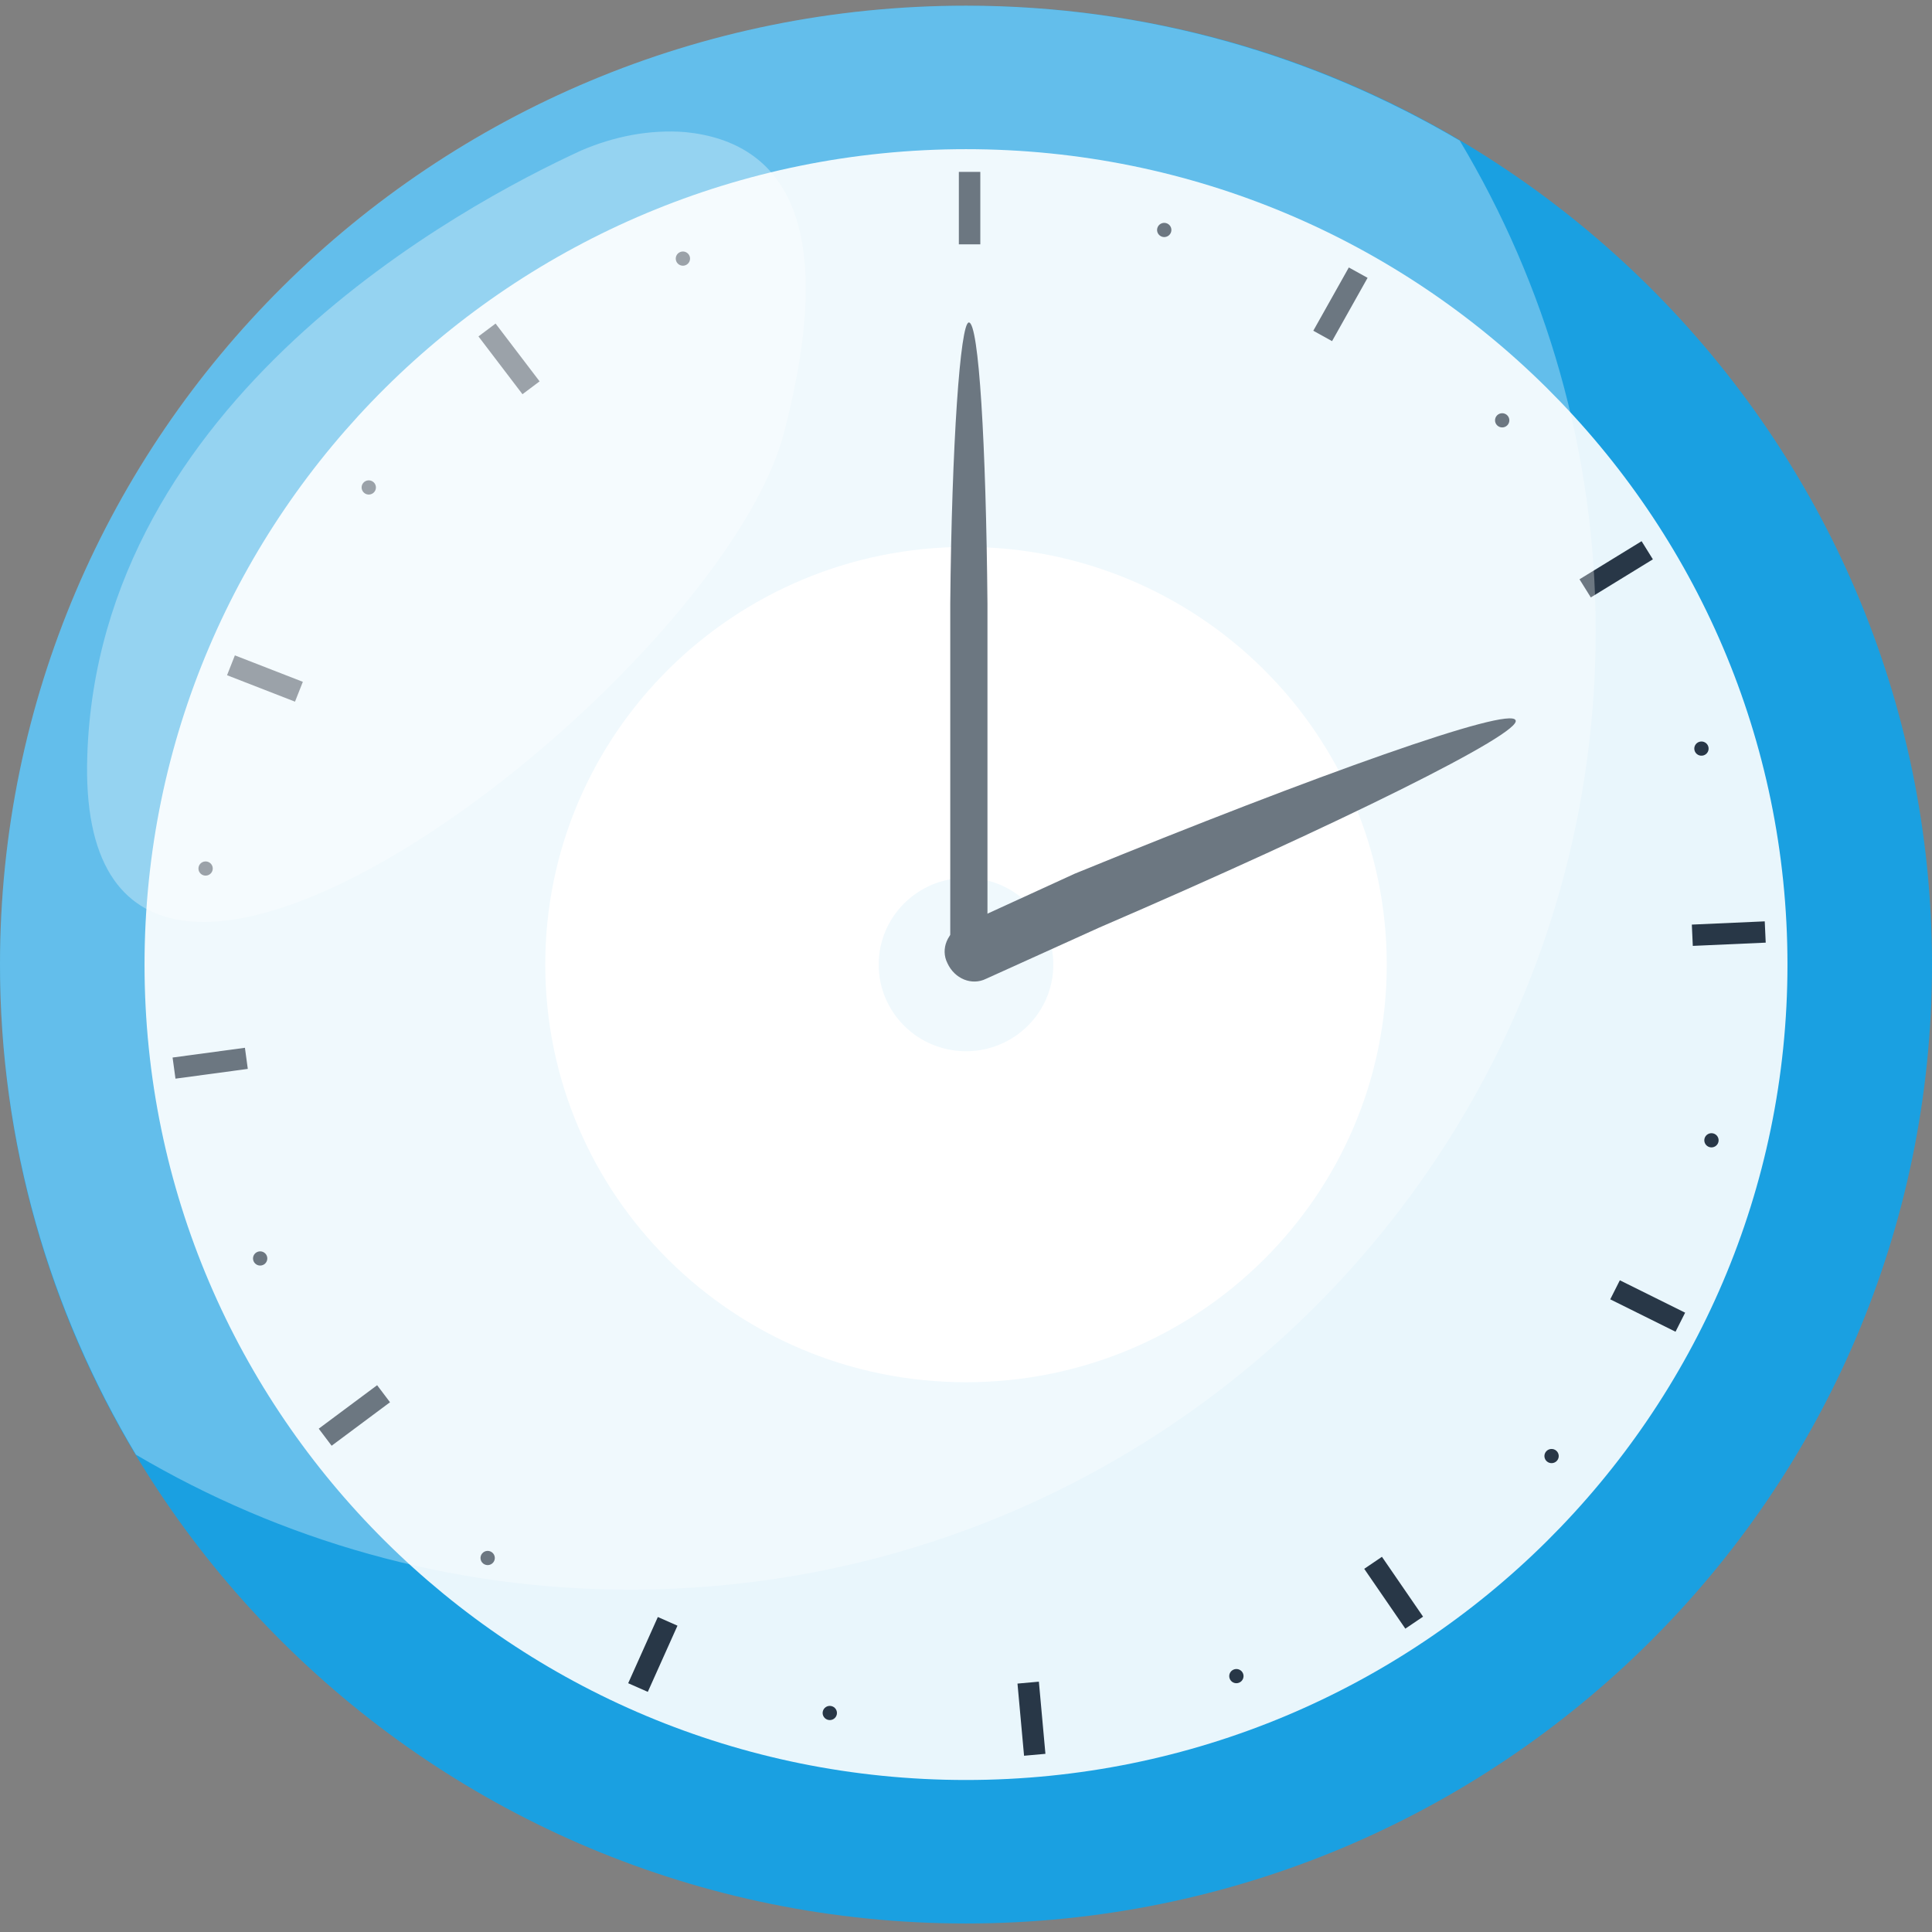 <svg width="100" height="100" viewBox="0 0 100 100" fill="none" xmlns="http://www.w3.org/2000/svg">
<rect x="0" y="0" width="100" height="100" fill="#808080" stroke="none"/>
<path d="M50 99.559C77.614 99.559 100 77.338 100 49.926C100 22.515 77.614 0.294 50 0.294C22.386 0.294 0 22.515 0 49.926C0 77.338 22.386 99.559 50 99.559Z" fill="#1AA0E1"/>
<path d="M50 92.132C73.482 92.132 92.519 73.236 92.519 49.926C92.519 26.617 73.482 7.721 50 7.721C26.518 7.721 7.481 26.617 7.481 49.926C7.481 73.236 26.518 92.132 50 92.132Z" fill="#E9F6FC"/>
<path d="M50 71.544C62.028 71.544 71.778 61.866 71.778 49.926C71.778 37.987 62.028 28.309 50 28.309C37.973 28.309 28.223 37.987 28.223 49.926C28.223 61.866 37.973 71.544 50 71.544Z" fill="white"/>
<path d="M50 54.412C52.495 54.412 54.519 52.404 54.519 49.926C54.519 47.449 52.495 45.441 50 45.441C47.505 45.441 45.481 47.449 45.481 49.926C45.481 52.404 47.505 54.412 50 54.412Z" fill="#E9F6FC"/>
<path d="M50.741 8.897H49.63V12.647H50.741V8.897Z" fill="#283747"/>
<path d="M70.786 14.381L69.815 13.844L67.976 17.119L68.947 17.657L70.786 14.381Z" fill="#283747"/>
<path d="M85.553 28.951L84.969 28.012L81.755 29.984L82.34 30.922L85.553 28.951Z" fill="#283747"/>
<path d="M91.393 48.791L91.343 47.689L87.569 47.857L87.619 48.959L91.393 48.791Z" fill="#283747"/>
<path d="M86.725 68.93L87.222 67.944L83.843 66.267L83.346 67.253L86.725 68.93Z" fill="#283747"/>
<path d="M72.74 84.299L73.658 83.678L71.529 80.58L70.612 81.202L72.74 84.299Z" fill="#283747"/>
<path d="M53.005 90.877L54.111 90.778L53.772 87.043L52.665 87.142L53.005 90.877Z" fill="#283747"/>
<path d="M32.515 87.123L33.53 87.571L35.066 84.145L34.05 83.696L32.515 87.123Z" fill="#283747"/>
<path d="M16.498 73.948L17.165 74.831L20.187 72.58L19.52 71.698L16.498 73.948Z" fill="#283747"/>
<path d="M8.933 54.738L9.083 55.831L12.826 55.326L12.677 54.233L8.933 54.738Z" fill="#283747"/>
<path d="M12.157 33.922L11.752 34.949L15.269 36.318L15.675 35.291L12.157 33.922Z" fill="#283747"/>
<path d="M25.651 16.748L24.765 17.413L27.043 20.404L27.929 19.739L25.651 16.748Z" fill="#283747"/>
<path d="M35.482 13.728C35.672 13.654 35.766 13.441 35.692 13.252C35.617 13.063 35.403 12.969 35.212 13.043C35.022 13.117 34.928 13.33 35.002 13.519C35.076 13.708 35.291 13.802 35.482 13.728Z" fill="#283747"/>
<path d="M60.618 12C60.672 11.804 60.556 11.602 60.358 11.548C60.161 11.495 59.957 11.61 59.903 11.806C59.849 12.002 59.966 12.204 60.163 12.258C60.36 12.311 60.564 12.196 60.618 12Z" fill="#283747"/>
<path d="M78.016 22.015C78.16 21.871 78.159 21.638 78.014 21.495C77.869 21.352 77.634 21.353 77.49 21.497C77.346 21.642 77.347 21.875 77.493 22.017C77.638 22.16 77.872 22.159 78.016 22.015Z" fill="#283747"/>
<path d="M88.17 39.1C88.366 39.044 88.48 38.84 88.423 38.645C88.366 38.45 88.161 38.338 87.964 38.394C87.768 38.45 87.654 38.654 87.711 38.849C87.768 39.044 87.973 39.157 88.17 39.1Z" fill="#283747"/>
<path d="M88.945 59.108C88.993 58.911 88.871 58.712 88.673 58.664C88.474 58.616 88.274 58.737 88.225 58.934C88.177 59.132 88.299 59.33 88.498 59.379C88.696 59.426 88.897 59.306 88.945 59.108Z" fill="#283747"/>
<path d="M80.591 75.604C80.724 75.45 80.706 75.218 80.55 75.086C80.395 74.954 80.161 74.972 80.028 75.126C79.895 75.28 79.913 75.512 80.068 75.644C80.224 75.776 80.458 75.758 80.591 75.604Z" fill="#283747"/>
<path d="M64.123 87.1C64.315 87.03 64.413 86.819 64.343 86.628C64.272 86.438 64.059 86.34 63.867 86.411C63.675 86.481 63.577 86.692 63.648 86.883C63.718 87.073 63.931 87.171 64.123 87.1Z" fill="#283747"/>
<path d="M43.314 88.732C43.352 88.532 43.219 88.34 43.018 88.303C42.817 88.265 42.624 88.397 42.586 88.596C42.548 88.796 42.681 88.988 42.882 89.025C43.083 89.063 43.276 88.931 43.314 88.732Z" fill="#283747"/>
<path d="M25.529 80.873C25.658 80.716 25.634 80.484 25.475 80.356C25.316 80.228 25.083 80.252 24.954 80.41C24.825 80.568 24.849 80.799 25.008 80.927C25.167 81.055 25.4 81.031 25.529 80.873Z" fill="#283747"/>
<path d="M13.607 65.477C13.796 65.4 13.886 65.185 13.808 64.997C13.73 64.81 13.514 64.72 13.325 64.798C13.136 64.875 13.046 65.09 13.124 65.278C13.202 65.465 13.418 65.555 13.607 65.477Z" fill="#283747"/>
<path d="M11.009 45.004C11.036 44.803 10.894 44.618 10.691 44.591C10.488 44.564 10.302 44.705 10.275 44.906C10.248 45.108 10.39 45.292 10.593 45.319C10.795 45.346 10.982 45.205 11.009 45.004Z" fill="#283747"/>
<path d="M19.375 25.463C19.504 25.306 19.48 25.074 19.322 24.946C19.163 24.817 18.93 24.841 18.8 24.998C18.671 25.156 18.695 25.387 18.854 25.516C19.012 25.644 19.245 25.62 19.375 25.463Z" fill="#283747"/>
<path d="M51.111 31.25C51.037 23.015 50.667 16.691 50.148 16.691C49.704 16.691 49.26 23.015 49.185 31.25V49.338C49.185 49.853 49.63 50.294 50.148 50.294C50.667 50.294 51.111 49.853 51.111 49.338V31.25Z" fill="#283747"/>
<path d="M56.889 48.015C69.334 42.647 78.815 37.941 78.445 37.279C78.149 36.544 68.223 40.074 55.63 45.221L49.852 47.868C49.038 48.235 48.667 49.118 49.038 49.853C49.408 50.662 50.297 51.029 51.038 50.662L56.889 48.015Z" fill="#283747"/>
<path opacity="0.32" d="M0 49.926C0 59.191 2.593 67.868 7.037 75.294C14.518 79.706 23.259 82.279 32.593 82.279C60.222 82.279 82.593 60.074 82.593 32.647C82.593 23.382 80 14.706 75.556 7.279C68.074 2.868 59.333 0.294 50 0.294C22.37 0.294 0 22.5 0 49.926Z" fill="white"/>
<path opacity="0.32" d="M35.481 6.838C33.629 6.691 31.777 7.059 30.073 7.794C23.999 10.588 5.111 20.662 4.518 39.118C3.777 61.176 37.259 35.368 40.592 22.353C43.407 11.544 40.592 7.353 35.481 6.838Z" fill="white"/>
</svg>
